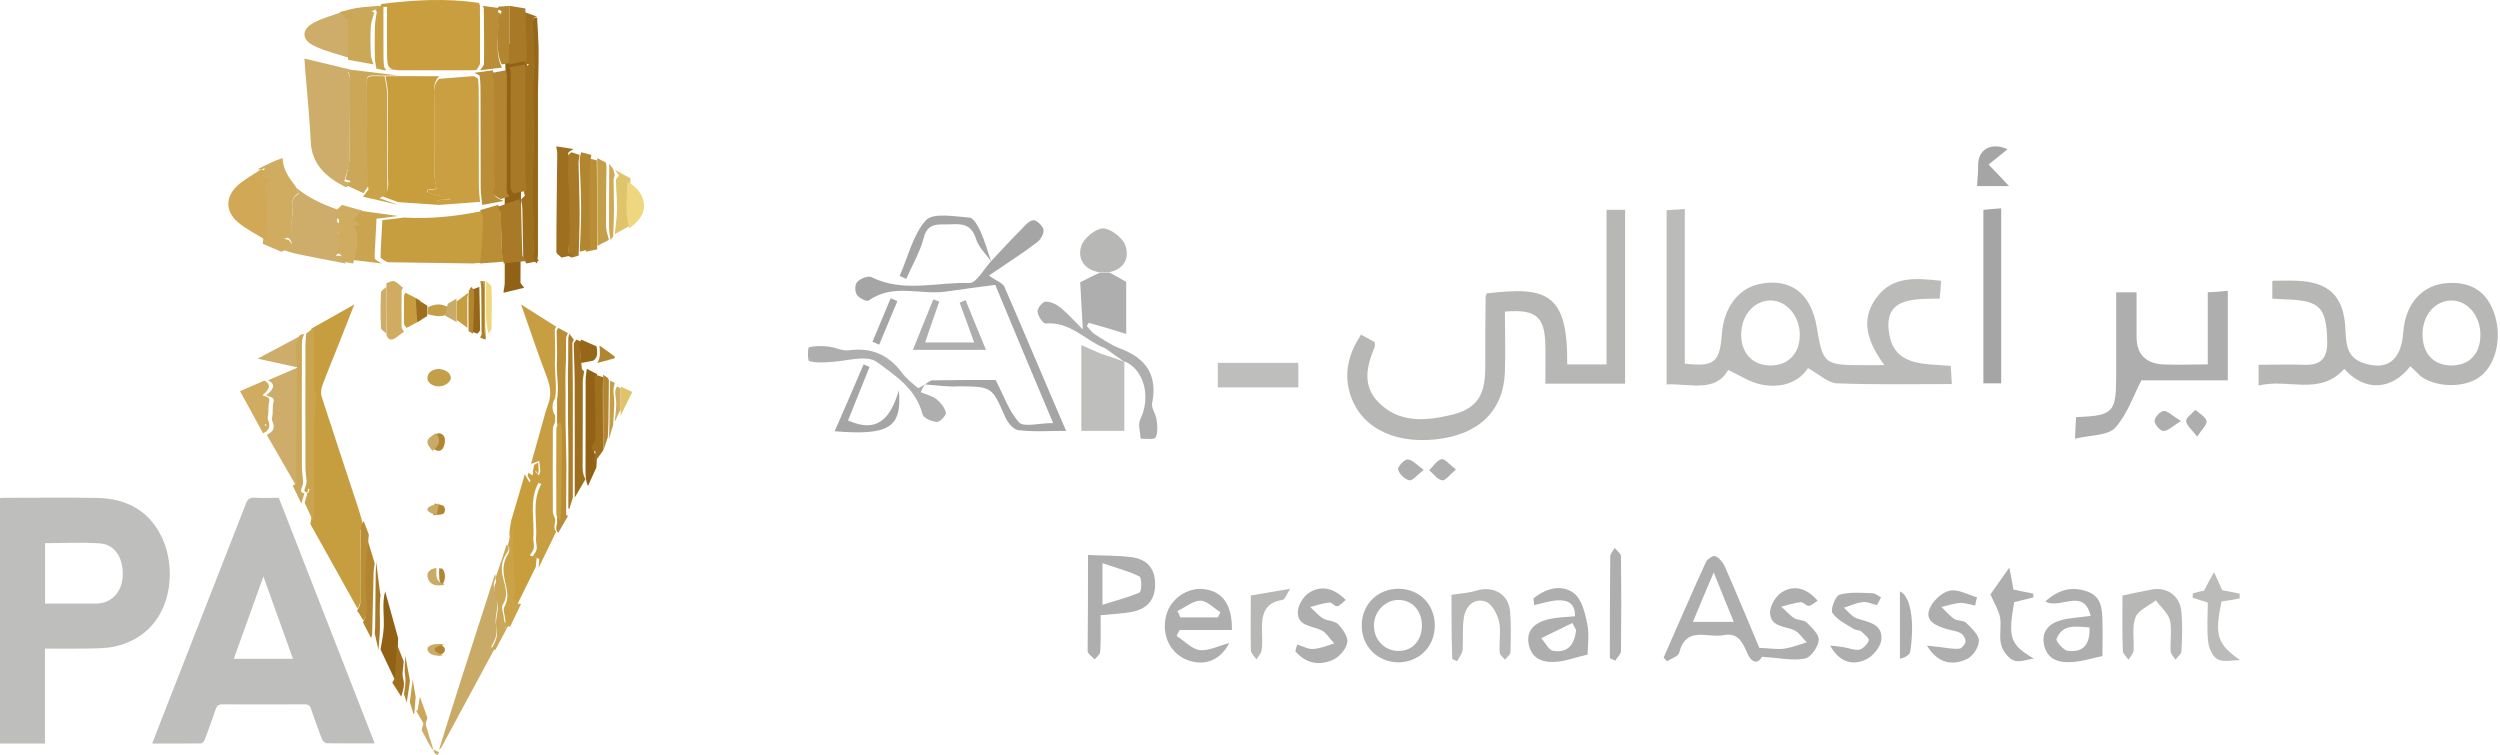 <svg width="427" height="129" viewBox="0 0 427 129" fill="none" xmlns="http://www.w3.org/2000/svg">
<path d="M7.678 110.779C7.678 116.246 7.678 121.578 7.678 127C5.111 127 2.588 127 0 127C0 113.061 0 99.099 0 85.069C0.261 85.047 0.5 85.025 0.761 85.025C6.047 85.025 11.332 84.957 16.618 85.047C21.295 85.137 25.188 86.967 27.472 91.418C30.561 97.382 29.452 108.204 19.62 110.418C17.989 110.779 16.248 110.734 14.552 110.779C12.311 110.824 10.071 110.779 7.678 110.779ZM7.7 103.098C10.658 103.098 13.508 103.098 16.357 103.098C18.924 103.098 20.751 101.268 20.947 98.557C21.164 95.462 19.707 93.022 17.14 92.819C14.008 92.593 10.876 92.773 7.7 92.773C7.7 96.207 7.7 99.574 7.7 103.098Z" fill="#BEBFBC"/>
<path d="M64 126.972C61.162 126.972 58.486 126.994 55.809 126.95C55.532 126.95 55.117 126.566 55.002 126.273C54.333 124.56 53.71 122.825 53.133 121.089C52.925 120.481 52.626 120.278 51.979 120.3C47.319 120.323 42.681 120.323 38.021 120.3C37.305 120.3 37.029 120.571 36.821 121.179C36.244 122.892 35.644 124.583 34.998 126.273C34.883 126.566 34.537 126.972 34.306 126.972C31.584 127.017 28.861 126.994 26 126.994C26.554 125.552 27.038 124.267 27.546 122.983C32.368 110.676 37.19 98.37 41.989 86.063C42.289 85.275 42.635 84.959 43.535 85.004C44.873 85.094 46.211 85.027 47.619 85.027C53.064 98.978 58.509 112.907 64 126.972ZM39.935 112.524C43.373 112.524 46.65 112.524 50.041 112.524C48.357 107.836 46.719 103.261 44.988 98.46C43.258 103.283 41.597 107.859 39.935 112.524Z" fill="#BEBEBC"/>
<path d="M61.098 104C58.391 99.155 55.707 94.332 53 89.487C53.069 89.063 53.208 88.639 53.208 88.192C53.231 86.093 53.208 83.995 53.208 81.896C53.208 79.083 53.162 76.247 53.231 73.434C53.278 71.715 53.509 69.996 53.648 68.276C53.671 67.964 53.555 67.629 53.486 67.316C53.393 66.892 53.231 66.468 53.231 66.021C53.208 63.543 53.231 61.042 53.208 58.564C53.208 57.76 53.185 56.934 53.185 56.13C55.522 54.813 57.859 53.496 60.519 52C59.617 54.3 58.83 56.309 58.043 58.296C57.049 60.819 55.984 63.342 55.036 65.888C54.828 66.468 54.758 67.205 54.943 67.763C57.003 74.126 59.108 80.489 61.213 86.853C61.491 87.724 61.745 88.617 62 89.487C61.861 89.912 61.583 90.313 61.56 90.738C61.537 94.734 61.56 98.753 61.514 102.75C61.537 103.174 61.259 103.598 61.098 104Z" fill="#C79E3F"/>
<path d="M68.097 12C67.495 11.932 66.914 11.864 66.312 11.797C66.484 11.774 66.656 11.774 66.914 11.751C66.097 11.322 66.097 11.322 66.097 6.642C66.097 4.855 66.097 3.069 66.097 1.17C65.946 1.17 65.581 1.17 65.237 1.17C65.15 1.079 65.086 0.989 65 0.898C65.064 0.831 65.129 0.695 65.215 0.672C70.743 -0.029 76.27 -0.323 81.797 0.491C81.862 0.672 81.97 0.853 81.97 1.011C81.991 4.267 82.013 7.501 81.991 10.757C81.991 11.163 81.583 11.548 81.389 11.955C81.152 11.978 80.916 11.978 80.679 12C76.485 12 72.291 12 68.097 12Z" fill="#C89E3F"/>
<path d="M75.048 35C72.7 34.843 70.375 34.686 68.027 34.529C66.952 34.125 65.855 33.744 65 33.408C65.329 33.184 66.009 32.959 66.162 32.511C66.404 31.838 66.272 31.053 66.272 30.313C66.272 25.536 66.294 20.759 66.251 15.983C66.251 14.996 65.987 14.009 65.834 13.023C66.799 13.023 67.786 13 68.751 13C70.858 13 72.942 13.023 75.048 13.023C73.907 14.054 74.17 15.422 74.17 16.723C74.17 21.051 74.148 25.357 74.192 29.685C74.192 30.515 74.455 31.322 74.609 32.219C74.214 32.264 73.622 32.331 73.007 32.421C72.986 32.578 72.986 32.712 72.963 32.869C74.302 33.228 75.64 33.565 77 33.924C77 33.968 77 34.013 77 34.058C76.276 34.081 75.53 34.125 74.719 34.17C74.872 34.529 74.96 34.753 75.048 35Z" fill="#C89E3C"/>
<path d="M74.986 35C74.901 34.78 74.817 34.539 74.69 34.187C75.472 34.143 76.169 34.121 76.887 34.077C76.887 34.033 76.887 33.989 76.887 33.945C75.599 33.593 74.31 33.264 73 32.912C73.021 32.758 73.021 32.627 73.042 32.473C73.613 32.407 74.204 32.341 74.584 32.275C74.436 31.396 74.183 30.605 74.183 29.791C74.141 25.549 74.162 21.329 74.162 17.088C74.162 15.813 73.908 14.472 75.007 13.461C76.972 13.308 78.936 13.154 80.901 13C81.176 13.176 81.641 13.329 81.662 13.549C81.768 14.539 81.768 15.527 81.768 16.538C81.768 21.593 81.768 26.648 81.789 31.703C81.789 32.627 81.916 33.55 82 34.472C79.634 34.648 77.31 34.824 74.986 35Z" fill="#C99F41"/>
<path d="M69.022 37.154C73.587 37.426 78.086 36.944 82.543 36C82.695 36.399 83.021 36.776 82.999 37.175C82.977 38.79 82.869 40.385 82.782 42C82.716 42.944 82.629 43.888 82.543 44.832C81.977 44.895 81.39 44.937 80.825 45C75.956 44.937 71.087 44.853 66.239 44.79C65.978 44.664 65.695 44.538 65.456 44.371C65.283 44.245 65 44.056 65 43.909C65 43.154 65.065 42.419 65.087 41.664C65.152 40.406 65.218 39.147 65.304 37.594C66.391 37.49 67.696 37.322 69.022 37.154Z" fill="#C79E3F"/>
<path d="M89.531 49.147C88.361 49.424 87.191 49.724 86.021 50C86.021 49.931 86 49.885 86 49.816C86.082 49.286 86.205 48.779 86.205 48.249C86.226 44.815 86.205 41.358 86.205 37.925C86.205 31.934 86.205 25.942 86.205 19.974C86.205 19.144 86.267 18.315 86.287 17.462C86.308 15.665 86.39 13.867 86.349 12.07C86.308 10.364 86.123 8.682 86 7C86.801 7.415 87.642 7.76 88.402 8.244C89.592 9.005 90.105 10.088 89.982 11.77C89.531 17.462 89.223 23.154 88.853 28.869C88.791 29.099 88.75 29.33 88.689 29.56C88.75 29.767 88.812 29.998 88.874 30.206C88.915 30.62 88.997 31.035 88.997 31.45C88.956 37.026 88.915 42.603 88.894 48.203C88.915 48.502 89.325 48.825 89.531 49.147Z" fill="#916116"/>
<path d="M90.7 79.233C91.416 76.682 92.133 74.108 92.85 71.558C93.075 70.774 93.259 69.991 93.546 69.253C94.222 67.597 94.037 66.075 93.403 64.397C91.887 60.436 90.536 56.364 89 52C91.171 53.388 93.075 54.596 95 55.804C94.918 56.005 94.754 56.207 94.754 56.386C94.754 58.064 94.877 59.72 94.795 61.398C94.672 63.614 95.164 65.829 94.816 68.044C94.222 68.76 94.222 70.215 94.816 70.954C94.816 71.334 94.816 71.692 94.816 72.072C94.672 72.475 94.427 72.856 94.427 73.258C94.406 77.98 94.406 82.724 94.427 87.445C94.427 87.848 94.672 88.228 94.816 88.631C94.959 89.347 94.345 90.153 95 90.802C93.997 92.86 92.993 94.941 91.99 97C92.031 96.508 92.072 95.993 92.112 95.478C91.785 95.344 91.396 95.21 90.966 95.053C91.764 93.934 91.764 93.934 91.56 92.413C91.56 92.346 91.539 92.256 91.539 92.189C91.826 89.011 90.761 85.677 92.461 82.679C92.051 82.522 91.662 82.388 91.232 82.231C91.171 82.298 91.048 82.478 90.904 82.656C90.618 82.142 90.372 81.694 90.106 81.269C90.167 81.09 90.208 80.911 90.27 80.732C90.474 80.889 90.679 81.045 90.904 81.202C91.068 80.822 91.191 80.576 91.273 80.396C91.56 80.687 91.785 80.933 92.031 81.18C92.112 80.933 92.276 80.687 92.276 80.441C92.256 79.882 92.153 79.322 92.092 78.718C91.683 78.875 91.191 79.054 90.7 79.233Z" fill="#C89E43"/>
<path d="M59.158 32C55.579 30.287 53.237 27.943 53.079 24.201C52.895 20.234 52.474 16.267 52.158 12.299C52.105 11.51 52.053 10.744 52 10C55.026 10.721 58.026 11.443 61 12.164C60.5 12.209 60.026 12.254 59.474 12.299C59.632 12.84 59.816 13.223 59.816 13.607C59.789 18.34 59.711 23.051 59.658 27.785C59.658 27.943 58.921 30.805 58.79 30.963C59.184 31.076 59.579 31.166 59.895 31.234C59.632 31.504 59.395 31.752 59.158 32Z" fill="#CDAD69"/>
<path d="M91.981 44.397C91.981 44.464 91.981 44.508 92 44.575C91.311 44.71 90.603 44.866 89.913 45C89.727 44.665 89.391 44.307 89.373 43.972C89.298 41.225 89.279 38.5 89.224 35.752C89.205 35.194 89.074 34.635 89 34.077C89.186 33.876 89.391 33.675 89.577 33.474H89.559C89.596 33.452 89.633 33.429 89.689 33.407C89.652 33.34 89.615 33.273 89.559 33.228C89.503 32.602 89.391 31.977 89.391 31.352C89.373 24.829 89.373 18.284 89.373 11.762C89.652 11.538 89.932 11.337 90.379 10.98C89.987 10.957 89.782 10.935 89.577 10.935C89.522 7.964 89.447 4.971 89.391 2C90.211 2.29 91.012 2.581 91.832 2.871C91.217 2.76 91.068 3.206 91.087 3.809C91.143 5.395 91.106 7.004 91.273 8.59C91.385 9.617 91.609 10.511 91.273 11.628C90.975 12.588 91.255 13.794 91.236 14.911C91.18 20.898 91.124 26.884 91.068 32.871C91.068 33.764 91.106 34.657 91.106 35.551C91.143 37.807 91.292 40.086 91.161 42.342C91.106 43.325 91.124 43.995 91.981 44.397Z" fill="#9E6F1F"/>
<path d="M45.796 64.935C47.377 64.262 48.958 63.59 50.874 62.76C48.503 62.245 46.419 61.797 44 61.259C46.85 59.757 49.413 58.367 52 57C51.497 58.166 50.922 59.286 51.257 60.609C51.401 61.214 51.473 61.864 51.473 62.492C51.425 66.616 51.329 70.762 51.306 74.886C51.282 77.486 51.306 80.109 51.306 82.664C51.09 82.754 50.85 82.888 50.587 83C48.91 80.086 47.233 77.172 45.557 74.259C46.706 73.788 47.018 73.048 46.515 71.928C46.347 71.591 46.539 71.099 46.563 70.672C46.611 70.023 46.539 69.35 46.706 68.722C46.994 67.692 45.964 67.848 45.461 67.512C46.922 66.369 47.018 65.585 45.796 64.935Z" fill="#CDAD69"/>
<path d="M59 45C56.215 44.459 53.406 43.938 50.621 43.354C49.732 43.158 48.866 42.834 48 42.552C48.398 42.379 48.819 42.205 49.217 42.01C49.451 41.902 49.802 41.707 49.802 41.555C49.802 41.274 49.615 40.97 49.404 40.754C49.241 40.602 48.913 40.58 48.491 40.45C49.849 40.017 49.849 40.017 49.872 38.869C49.872 38.262 49.779 37.634 49.896 37.048C50.177 35.683 49.264 33.994 51.043 33.105C50.832 32.672 50.668 32.347 50.504 32C52.891 34.015 55.77 35.185 58.742 36.182C58.392 36.507 57.97 36.81 57.689 37.178C57.549 37.373 57.526 37.893 57.619 37.958C58.672 38.5 58.228 39.085 57.689 39.648C58.555 41.014 58.555 42.314 57.362 43.722C58.789 43.462 58.813 44.307 59 45Z" fill="#CDAD69"/>
<path d="M89.636 81C89.883 81.45 90.129 81.877 90.438 82.394C90.581 82.214 90.725 82.034 90.766 81.967C91.198 82.124 91.589 82.259 92 82.416C90.294 85.429 91.363 88.779 91.075 91.971C91.075 92.038 91.075 92.128 91.095 92.195C91.28 93.724 91.28 93.724 90.499 94.848C90.931 95.006 91.321 95.163 91.65 95.275C91.609 95.793 91.568 96.309 91.527 96.804C90.52 98.85 89.512 100.918 88.485 102.964C87.621 103.211 87.621 102.11 87.025 101.952C87.21 101.503 87.498 101.12 87.477 100.783C87.354 98.535 87.169 96.287 87.004 94.039C86.984 93.814 87.045 93.612 87.045 93.387C87.066 92.87 87.066 92.353 87.066 91.814C87.066 91.499 86.984 91.161 87.025 90.847C87.087 90.195 87.21 89.565 87.313 88.913C88.114 86.283 88.875 83.63 89.636 81Z" fill="#C89E3C"/>
<path d="M59.262 31.68C59.444 31.434 59.626 31.211 59.848 30.92C59.605 30.853 59.323 30.741 59 30.652C59.101 30.517 59.666 27.655 59.666 27.498C59.706 22.802 59.747 18.128 59.787 13.431C59.787 13.051 59.646 12.671 59.525 12.134C59.928 12.089 60.312 12.044 60.695 12C63.137 12.29 65.578 12.581 68 12.895C67.112 12.895 66.204 12.917 65.316 12.917C64.973 12.917 64.65 12.895 64.307 12.895C62.592 12.895 62.592 12.895 62.673 14.773C62.693 15.064 62.673 15.377 62.673 15.668C62.673 20.476 62.673 25.284 62.693 30.07C62.693 30.719 62.854 31.367 62.915 31.77C62.592 32.239 62.35 32.62 62.087 33C61.159 32.575 60.211 32.128 59.262 31.68Z" fill="#CBA758"/>
<path d="M62 33.602C62.3 33.212 62.577 32.823 62.946 32.342C62.877 31.929 62.692 31.265 62.692 30.6C62.669 25.673 62.669 20.746 62.669 15.842C62.669 15.544 62.669 15.223 62.669 14.925C62.577 13 62.577 13 64.538 13C64.931 13 65.3 13 65.692 13.023C65.854 14.031 66.108 15.039 66.131 16.048C66.177 20.929 66.154 25.81 66.154 30.692C66.154 31.448 66.269 32.273 66.038 32.937C65.877 33.373 65.162 33.602 64.816 33.854C65.739 34.175 66.869 34.587 68 35C65.992 34.496 64.007 34.06 62 33.602Z" fill="#CAA349"/>
<path d="M50.481 31.821C50.639 32.165 50.797 32.532 51 32.991C49.284 33.932 50.164 35.723 49.893 37.169C49.781 37.789 49.871 38.455 49.871 39.097C49.871 40.314 49.848 40.314 48.538 40.773C48.945 40.911 49.261 40.934 49.419 41.095C49.622 41.301 49.803 41.646 49.803 41.944C49.803 42.105 49.465 42.311 49.239 42.426C48.855 42.633 48.448 42.816 48.064 43C47.003 42.541 45.942 42.105 44.88 41.646C44.971 40.773 45.084 39.901 45.106 39.029C45.129 37.169 45.287 35.264 45.039 33.45C44.903 32.44 44.496 31.591 45.49 30.857C45.513 30.833 45.468 30.719 45.445 30.627C45.061 30.466 44.677 30.306 44.248 30.099C44.519 29.663 44.722 29.364 44.836 28.974C44.858 28.997 44.948 29.089 45.039 29.181C45.084 29.066 45.152 28.928 45.197 28.813C45.197 28.79 45.152 28.744 45.129 28.744C45.016 28.79 44.88 28.836 44.836 28.974C44.609 28.997 44.293 28.928 44 28.882C44.948 28.423 45.874 27.964 46.845 27.528C47.274 27.321 47.748 27.207 48.268 27C48.335 28.997 49.397 30.42 50.481 31.821Z" fill="#D0AC61"/>
<path d="M84.54 110.694C81.467 116.379 78.417 122.064 75.344 127.726C75.275 127.84 75.138 127.909 75.023 128H75C76.307 123.845 77.591 119.69 78.922 115.557C80.687 110.055 82.476 104.53 84.242 99.028C84.264 98.959 84.287 98.891 84.287 98.822C84.379 98.548 84.494 98.274 84.585 98C84.609 98.297 84.723 98.662 84.609 98.891C84.15 99.781 84.356 100.603 84.631 101.47C84.792 101.995 85.021 102.543 84.998 103.091C84.953 104.324 84.471 105.603 84.723 106.744C85.044 108.183 84.609 109.256 83.921 110.397C83.898 110.443 83.944 110.534 83.989 110.648C84.173 110.648 84.356 110.671 84.54 110.694Z" fill="#CAAA67"/>
<path d="M53.625 56C53.625 56.795 53.644 57.612 53.644 58.408C53.644 60.859 53.625 63.333 53.662 65.785C53.662 66.205 53.793 66.624 53.867 67.066C53.923 67.376 54.016 67.707 53.998 68.016C53.904 69.717 53.699 71.418 53.662 73.118C53.606 75.902 53.644 78.707 53.644 81.49C53.644 83.567 53.662 85.643 53.644 87.719C53.644 88.138 53.532 88.581 53.476 89C52.991 87.962 52.525 86.924 52.04 85.886C52.208 85.311 52.376 84.715 52.525 84.141C52.562 84.163 52.618 84.185 52.655 84.207C52.73 83.986 52.786 83.765 52.86 83.544C52.786 83.522 52.711 83.5 52.637 83.456C52.599 83.677 52.544 83.92 52.506 84.141C51.91 84.074 51.91 83.721 52.152 83.169C52.282 82.882 52.376 82.506 52.357 82.175C52.32 81.379 52.171 80.585 52.171 79.789C52.152 72.876 52.152 65.94 52.171 59.026C52.171 58.341 52.245 57.635 52.301 56.95C52.73 56.618 53.177 56.309 53.625 56Z" fill="#CAA44E"/>
<path d="M45.393 29.151C45.185 29.432 45 29.734 44.723 30.144C45.185 30.317 45.578 30.489 45.947 30.64C45.97 30.727 46.017 30.834 45.994 30.856C44.977 31.547 45.393 32.324 45.532 33.295C45.786 35.022 45.647 36.791 45.601 38.54C45.578 39.36 45.439 40.18 45.37 41C43.775 39.986 41.996 39.122 40.586 37.914C38.507 36.123 38.483 33.705 40.448 31.806C41.603 30.705 43.105 29.928 44.469 29C44.769 29.043 45.093 29.108 45.393 29.151Z" fill="#D1A956"/>
<path d="M82.362 35C82.283 34.03 82.1 33.06 82.1 32.09C82.073 26.779 82.1 21.468 82.073 16.157C82.073 15.117 82.073 14.055 81.942 13.016C81.916 12.808 81.341 12.623 81 12.438C82.047 12.3 83.121 12.162 84.168 12C84.351 12.646 84.665 13.316 84.665 13.963C84.717 19.343 84.717 24.701 84.665 30.081C84.638 31.051 85.241 32.114 84.35 33.037C84.272 33.106 84.56 33.522 84.769 33.684C85.136 33.938 85.581 34.123 86 34.33C84.796 34.561 83.591 34.769 82.362 35Z" fill="#BA8E37"/>
<path d="M85.511 34C85.165 33.799 84.799 33.621 84.496 33.377C84.324 33.243 84.108 32.82 84.151 32.753C84.885 31.862 84.388 30.838 84.41 29.903C84.475 24.714 84.453 19.548 84.41 14.36C84.41 13.737 84.151 13.091 84 12.467C84.799 12.312 85.576 12.156 86.374 12C86.439 12.29 86.568 12.556 86.568 12.846C86.568 19.482 86.547 26.095 86.547 32.73C86.547 33.02 86.849 33.287 87 33.577C86.525 33.688 86.029 33.844 85.511 34Z" fill="#B28631"/>
<path d="M87.725 33C87.55 32.711 87.2 32.445 87.2 32.157C87.2 25.541 87.225 18.948 87.225 12.332C87.225 12.044 87.075 11.777 87 11.488C87.9 11.333 88.825 11.155 89.725 11C89.725 17.482 89.725 23.987 89.75 30.469C89.75 31.091 89.9 31.713 89.975 32.334C89.975 32.423 89.975 32.512 89.975 32.6H90C89.25 32.734 88.5 32.867 87.725 33Z" fill="#A87927"/>
<path d="M91.725 45C91.048 44.616 91.033 43.917 91.078 42.879C91.181 40.6 91.063 38.299 91.033 36.02C91.019 35.118 90.989 34.215 91.004 33.313C91.048 27.266 91.092 21.22 91.136 15.173C91.151 14.067 90.93 12.826 91.166 11.856C91.431 10.728 91.254 9.826 91.166 8.788C91.033 7.186 91.048 5.584 91.019 3.96C91.004 3.35 91.122 2.922 91.608 3.012C91.652 2.989 91.696 3.012 91.74 3.057C91.828 4.704 91.946 6.374 91.99 8.021C92.02 9.78 91.976 11.54 91.946 13.3C91.931 14.112 91.887 14.925 91.887 15.76C91.887 21.626 91.887 27.492 91.887 33.335C91.887 36.697 91.887 40.081 91.887 43.443C91.872 43.962 91.784 44.481 91.725 45Z" fill="#976719"/>
<path d="M95.354 91C94.602 90.329 95.308 89.546 95.143 88.829C95.19 88.136 95.237 87.464 95.26 86.771C95.308 82.407 95.354 78.021 95.378 73.657C95.378 73.187 95.237 72.717 95.143 72.269C95.143 71.889 95.143 71.531 95.143 71.15C95.143 70.188 95.143 69.203 95.143 68.241C95.542 66.025 94.978 63.81 95.119 61.594C95.213 59.938 95.072 58.26 95.072 56.582C95.072 56.38 95.26 56.179 95.354 56C95.895 56.291 96.436 56.604 97 56.895C96.882 57.186 96.694 57.477 96.694 57.768C96.647 58.932 96.694 60.073 96.671 61.236C96.647 62.221 96.577 63.184 96.577 64.168C96.553 65.242 96.6 66.317 96.6 67.391C96.6 69.024 96.577 70.635 96.6 72.269C96.624 74.529 96.718 76.812 96.741 79.072C96.741 82.004 96.694 84.935 96.694 87.845C96.694 87.957 96.906 88.046 97 88.158C96.459 89.098 95.895 90.06 95.354 91Z" fill="#BA8E37"/>
<path d="M60 10C57.871 9.29 55.621 8.789 53.639 7.828C51.462 6.783 51.462 5.029 53.59 3.88C55.107 3.065 56.869 2.626 58.532 2C58.826 2.272 59.119 2.543 59.388 2.835C59.608 3.044 59.951 3.295 59.975 3.525C60 5.676 60 7.849 60 10Z" fill="#CDAD69"/>
<path d="M97.225 87C97.163 86.893 97.065 86.807 97.065 86.7C97.065 83.886 97.09 81.073 97.09 78.281C97.09 76.112 97.04 73.922 97.016 71.753C97.003 70.186 97.016 68.639 97.016 67.072C97.016 66.041 96.991 65.01 97.003 63.979C97.003 63.034 97.04 62.111 97.053 61.166C97.065 60.049 97.04 58.954 97.065 57.837C97.065 57.558 97.176 57.279 97.225 57C97.483 57.322 97.742 57.666 98 57.988C97.914 58.246 97.754 58.482 97.754 58.739C97.766 61.08 97.84 63.4 97.84 65.74C97.852 72.161 97.84 78.582 97.84 85.003C97.643 85.647 97.434 86.334 97.225 87Z" fill="#AC7E2A"/>
<path d="M59.448 10.213C59.448 8.021 59.472 5.809 59.424 3.617C59.424 3.383 59.062 3.149 58.845 2.915C58.579 2.617 58.29 2.362 58 2.064C58.989 1.83 59.955 1.511 60.969 1.362C62.2 1.17 63.479 1.107 64.734 1C64.831 1.085 64.903 1.17 65 1.255C64.517 1.468 64.034 1.681 63.503 1.915C63.697 2.043 63.889 2.149 63.914 2.17C63.697 3 63.383 3.745 63.334 4.511C63.238 6.106 63.262 7.702 63.334 9.298C63.359 9.872 63.624 10.425 63.793 11C62.345 10.745 60.897 10.468 59.448 10.213Z" fill="#CBA758"/>
<path d="M100.226 63C100.811 63.303 101.416 63.606 102 63.909C101.96 64.026 101.879 64.119 101.879 64.236C101.92 67.755 101.98 71.299 102 74.818C102 75.354 101.96 75.96 101.738 76.403C101.335 77.149 101.476 77.592 101.98 77.802C101.94 78.571 101.899 79.224 101.859 79.853C101.375 80.902 100.892 81.951 100.428 83C99.924 81.904 100.005 80.739 100.005 79.55C100.045 74.632 100.004 69.737 100.025 64.818C100.045 64.236 100.166 63.63 100.226 63Z" fill="#916116"/>
<path d="M99.77 63.43C99.701 63.988 99.563 64.546 99.54 65.104C99.517 69.633 99.563 74.14 99.517 78.668C99.517 79.763 99.402 80.836 100 81.845C99.379 82.897 98.782 83.948 98.161 85C98.161 78.583 98.184 72.165 98.161 65.748C98.161 63.408 98.023 61.091 98 58.751C98 58.515 98.299 58.257 98.46 58C98.759 58.129 99.057 58.279 99.356 58.407C99.264 58.794 99.081 59.18 99.103 59.545C99.15 60.704 99.287 61.863 99.379 63.001C99.471 63.172 99.632 63.301 99.77 63.43Z" fill="#9E6F1F"/>
<path d="M97.587 26C98.051 26.161 98.516 26.299 99 26.46C98.939 26.898 98.798 27.358 98.818 27.796C98.859 30.627 98.98 33.458 99 36.289C99 38.752 98.899 41.192 98.838 43.655C98.434 43.77 98.051 43.885 97.647 44C97.405 43.885 97.162 43.77 97.001 43.701C97.061 42.274 97.203 40.939 97.183 39.627C97.142 35.322 97.041 31.018 97.001 26.691C96.981 26.46 97.385 26.23 97.587 26Z" fill="#A87927"/>
<path d="M68 36.891C66.696 37.069 65.37 37.225 64.304 37.359C64.217 39.007 64.152 40.344 64.087 41.681C64.043 42.483 63.978 43.285 64 44.064C64 44.242 64.261 44.421 64.457 44.554C64.696 44.733 64.978 44.844 65.239 45C63.5 44.799 61.739 44.577 60 44.376C60.522 42.438 61.13 40.5 60.196 38.517C60.544 38.384 60.826 38.272 61.152 38.161C60.717 37.916 60.413 37.715 60.087 37.537C60.326 37.203 60.544 36.824 60.826 36.513C61.022 36.29 61.283 36.156 61.522 36C63.674 36.29 65.826 36.602 68 36.891Z" fill="#CAA44E"/>
<path d="M52 84.252C51.822 84.827 51.643 85.425 51.465 86C50.97 84.983 50.495 83.965 50 82.947C50.218 82.837 50.416 82.726 50.594 82.616C50.594 80.094 50.574 77.528 50.594 74.94C50.633 70.869 50.713 66.777 50.733 62.707C50.733 62.088 50.673 61.446 50.554 60.849C50.277 59.544 50.753 58.438 51.168 57.288C51.346 57.199 51.525 57.111 51.703 57C51.663 57.686 51.564 58.394 51.564 59.079C51.545 66.003 51.545 72.949 51.564 79.873C51.564 80.669 51.742 81.465 51.762 82.261C51.782 82.593 51.683 82.947 51.545 83.257C51.346 83.832 51.346 84.186 52 84.252Z" fill="#CBA758"/>
<path d="M97.941 25.462C97.647 25.694 97.059 25.924 97.059 26.156C97.118 30.478 97.265 34.8 97.324 39.146C97.353 40.464 97.147 41.804 97.059 43.237C97.294 43.307 97.647 43.422 98 43.538C97.294 43.7 96.588 43.838 95.912 44C95.618 43.676 95.029 43.376 95.029 43.053C95.029 37.459 95.118 31.865 95.176 26.248C95.176 25.832 95.059 25.416 95 25C96 25.139 96.971 25.3 97.941 25.462Z" fill="#9E6F1F"/>
<path d="M82 45C82.094 44.026 82.189 43.052 82.26 42.078C82.355 40.411 82.473 38.766 82.497 37.1C82.497 36.71 82.165 36.299 82 35.888C83.018 35.585 84.059 35.303 85.077 35C85.219 35.368 85.503 35.714 85.527 36.082C85.621 38.377 85.645 40.693 85.74 42.987C85.763 43.55 85.906 44.112 86 44.697C84.651 44.783 83.325 44.892 82 45Z" fill="#BA8E37"/>
<path d="M86.037 45C85.931 44.439 85.772 43.878 85.745 43.296C85.638 41.01 85.612 38.702 85.505 36.416C85.479 36.049 85.186 35.704 85 35.337C86.224 34.884 87.474 34.453 88.697 34C88.803 34.539 89.016 35.078 89.016 35.618C89.096 38.271 89.096 40.902 89.229 43.555C89.256 43.9 89.734 44.223 90 44.547C88.67 44.72 87.367 44.849 86.037 45Z" fill="#A87927"/>
<path d="M87.867 89C87.767 89.656 87.648 90.289 87.588 90.944C87.549 91.261 87.628 91.6 87.628 91.916C87.628 92.436 87.608 92.956 87.608 93.499C87.608 93.725 87.549 93.928 87.568 94.155C87.728 96.415 87.906 98.676 88.026 100.937C88.046 101.298 87.767 101.66 87.588 102.112C88.145 102.27 88.165 103.356 89 103.13C88.383 104.418 87.767 105.707 87.151 106.995C86.574 107.041 86.335 106.747 86.316 106.069C86.296 105.232 85.838 104.17 86.156 103.627C87.171 101.818 86.355 100.123 86.097 98.472C85.858 97.003 86.057 95.805 86.733 94.697C87.111 94.064 87.19 93.68 86.733 93.16C87.071 91.781 87.469 90.379 87.867 89Z" fill="#CAA349"/>
<path d="M45.167 65C46.262 65.628 46.197 66.385 44.844 67.488C45.295 67.813 46.197 67.639 45.961 68.656C45.811 69.262 45.875 69.911 45.832 70.539C45.811 70.949 45.639 71.404 45.789 71.75C46.24 72.832 45.961 73.546 44.93 74C43.642 71.642 42.353 69.305 41 66.817C42.439 66.19 43.792 65.584 45.167 65ZM45.446 72.745C45.467 72.659 45.489 72.55 45.467 72.486C45.467 72.464 45.36 72.442 45.295 72.421C45.274 72.507 45.231 72.594 45.231 72.68C45.252 72.68 45.36 72.724 45.446 72.745Z" fill="#D0AC61"/>
<path d="M82 12C82.237 11.61 82.664 11.241 82.664 10.85C82.711 7.726 82.664 4.623 82.64 1.499C82.64 1.325 82.521 1.152 82.45 1C83.967 1.195 85.484 1.412 87 1.608C86.384 1.651 85.744 1.694 85.128 1.716C85.104 1.824 85.081 1.955 85.057 2.063C85.365 2.28 85.673 2.475 85.744 2.519C85.484 3.235 85.057 3.864 85.081 4.471C85.152 6.836 84.559 9.267 85.744 11.545C84.536 11.696 83.256 11.848 82 12Z" fill="#BA8E37"/>
<path d="M65.785 101C66.53 103.654 67.255 106.331 68 108.985C67.919 110.992 67.879 112.977 67.758 114.985C67.738 115.331 67.517 115.654 67.396 116C66.591 114.316 65.785 112.631 65 110.946C65.181 109.677 65.483 108.431 65.544 107.162C65.644 105.108 65.222 103.031 65.785 101Z" fill="#916116"/>
<path d="M62 36.005C61.736 36.196 61.423 36.34 61.231 36.555C60.918 36.89 60.678 37.297 60.413 37.655C60.774 37.847 61.135 38.062 61.591 38.325C61.231 38.445 60.918 38.565 60.534 38.708C61.543 40.837 60.894 42.919 60.317 45C59.764 44.904 59.211 44.833 58.659 44.737C58.466 43.971 58.442 43.038 57 43.325C58.202 41.77 58.226 40.335 57.337 38.828C57.889 38.206 58.346 37.584 57.264 36.962C57.144 36.89 57.168 36.316 57.337 36.1C57.625 35.694 58.057 35.358 58.418 35C59.596 35.358 60.798 35.67 62 36.005Z" fill="#D0AC61"/>
<path d="M104 40.97C103.346 41.306 102.691 41.664 102.036 42C102.036 41.149 102.018 40.276 102.018 39.425C102.018 36.717 102.018 33.985 102.018 31.276C102.018 29.843 102 28.433 102 27C102.491 27.246 102.982 27.515 103.473 27.761C103.509 27.985 103.582 28.209 103.582 28.41C103.546 31.836 103.491 35.239 103.509 38.664C103.527 39.447 103.836 40.209 104 40.97Z" fill="#C49F4A"/>
<path d="M104.266 41C104.183 40.25 104.018 39.499 104.018 38.749C104.009 35.372 104.046 32.017 104.055 28.64C104.055 28.419 104.018 28.199 104 28C104.028 28.022 104.064 28.044 104.092 28.066C104.128 28.111 104.156 28.154 104.193 28.199C104.376 28.419 104.55 28.64 104.734 28.861C104.826 29.214 104.927 29.589 105 29.876C104.927 30.185 104.798 30.472 104.798 30.737C104.807 32.459 104.881 34.18 104.872 35.901C104.862 37.402 104.78 38.881 104.725 40.382C104.587 40.603 104.431 40.801 104.266 41Z" fill="#D1A956"/>
<path d="M64.285 11.719C64.191 11.087 64.043 10.479 64.03 9.847C63.99 8.092 63.99 6.336 64.03 4.581C64.057 3.738 64.231 2.919 64.352 2.006C64.338 1.983 64.231 1.842 64.124 1.725C64.405 1.468 64.687 1.234 64.955 1C65.169 1 65.397 1 65.491 1C65.491 2.966 65.491 4.815 65.491 6.664C65.491 11.509 65.491 11.509 66 11.953C65.839 11.977 65.732 12 65.625 12C65.183 11.906 64.727 11.813 64.285 11.719Z" fill="#CAA349"/>
<path d="M89.728 1.447C89.809 4.423 89.918 7.42 90 10.396C88.991 10.597 88.009 10.799 87 11C87 7.666 87 4.333 87 1C87.927 1.157 88.827 1.291 89.728 1.447Z" fill="#A87927"/>
<path d="M65 101.611C64.75 103.533 64.935 105.476 64.889 107.419C64.861 108.62 64.722 109.821 64.639 111C64.426 110.061 64.213 109.1 64 108.161C64.028 107.878 64.065 107.616 64.074 107.332C64.111 104.122 64.139 100.913 64.176 97.703C64.185 97.135 64.231 96.568 64.259 96C64.472 97.725 64.685 99.428 64.898 101.153C64.907 101.328 64.963 101.459 65 101.611Z" fill="#A87927"/>
<path d="M66 48.368C66.447 48.238 66.936 47.899 67.319 48.029C67.872 48.212 68.319 48.76 68.83 49.151C68.745 49.334 68.596 49.516 68.596 49.725C68.575 51.76 68.553 53.769 68.596 55.804C68.596 56.091 68.851 56.352 69 56.639C68.489 57.005 68 57.422 67.489 57.761C66.894 58.127 66.362 58.153 66.022 57.265C66 54.291 66 51.343 66 48.368Z" fill="#D0AC61"/>
<path d="M105 40C105.147 38.567 105.369 37.155 105.393 35.722C105.418 34.079 105.221 32.435 105.197 30.791C105.197 30.538 105.516 30.265 105.737 29.969C105.516 29.695 105.271 29.337 105.024 29C105.91 29.485 106.82 29.991 107.705 30.475C107.631 31.739 107.533 33.025 107.533 34.289C107.508 35.153 107.582 35.996 107.68 36.86C107.729 37.345 107.901 37.829 108 38.314C106.967 38.883 105.984 39.431 105 40Z" fill="#E0C46C"/>
<path d="M64 96.222C63.935 96.818 63.804 97.414 63.804 98.011C63.718 101.383 63.652 104.756 63.565 108.128C63.565 108.426 63.456 108.725 63.391 109C62.935 108.105 62.456 107.21 62 106.293C62.152 105.903 62.456 105.536 62.456 105.146C62.435 103.081 62.239 100.993 62.282 98.929C62.326 96.611 62.565 94.317 62.718 92C63.13 93.4 63.565 94.822 64 96.222Z" fill="#B28631"/>
<path d="M101.935 27.386C101.935 28.838 101.968 30.268 101.968 31.721C101.968 34.467 101.968 37.236 101.968 39.981C101.968 40.844 101.968 41.729 102 42.592C101.349 42.728 100.698 42.864 100.047 43C100.047 42.138 100.014 41.253 100.014 40.39C100.014 36.668 99.982 32.946 100.014 29.202C100.014 28.475 100.242 27.726 100.34 27C100.893 27.136 101.414 27.25 101.935 27.386Z" fill="#BA8E37"/>
<path d="M86.53 93C87.044 93.509 86.955 93.885 86.53 94.505C85.793 95.591 85.547 96.764 85.815 98.203C86.106 99.819 87.022 101.48 85.882 103.251C85.525 103.782 86.038 104.823 86.061 105.642C86.083 106.306 86.352 106.594 87 106.55C86.843 106.838 86.687 107.125 86.508 107.435C86.441 107.347 86.352 107.236 86.284 107.148C86.262 107.17 86.24 107.192 86.217 107.214C86.307 107.28 86.418 107.369 86.508 107.435C85.882 108.609 85.234 109.804 84.608 111C84.429 110.978 84.25 110.956 84.072 110.933C84.049 110.823 83.982 110.734 84.004 110.69C84.675 109.605 85.1 108.564 84.787 107.148C84.541 106.041 85.01 104.801 85.055 103.605C85.077 103.096 84.876 102.543 84.697 102.033C84.429 101.192 84.228 100.395 84.675 99.531C84.787 99.31 84.675 98.956 84.653 98.668C85.323 96.786 85.927 94.882 86.53 93Z" fill="#CBA758"/>
<path d="M87 1.046C87 4.291 87 7.537 87 10.782C86.564 10.848 86.127 10.935 85.69 11C84.599 8.713 85.145 6.273 85.08 3.899C85.058 3.289 85.451 2.658 85.69 1.939C85.625 1.895 85.341 1.677 85.058 1.481C85.08 1.372 85.101 1.242 85.123 1.133C85.69 1.089 86.28 1.046 86.847 1.024C86.891 0.98 86.957 1.002 87 1.046Z" fill="#B28631"/>
<path d="M101 26.455C100.886 27.183 100.714 27.934 100.714 28.663C100.686 32.395 100.686 36.127 100.714 39.883C100.714 40.747 100.743 41.635 100.743 42.499C100.171 42.659 99.6 42.841 99.028 43C99.114 40.565 99.257 38.153 99.257 35.718C99.257 32.918 99.086 30.119 99 27.32C99 26.888 99.171 26.455 99.257 26C99.829 26.159 100.429 26.319 101 26.455Z" fill="#B28631"/>
<path d="M103.011 64C103.293 64.204 103.576 64.385 103.859 64.59C103.901 64.703 103.958 64.817 104 64.93V64.885C103.972 67.335 103.958 69.763 103.915 72.213C103.901 73.03 103.844 73.846 103.816 74.686C103.548 75.457 103.279 76.229 103.025 77C103.025 73.415 103.011 69.853 103.011 66.269C102.996 65.497 102.996 64.749 103.011 64Z" fill="#B28631"/>
<path d="M107.472 39C107.373 38.505 107.199 38.011 107.149 37.516C107.05 36.656 107 35.774 107 34.892C107.025 33.602 107.124 32.291 107.174 31C108.615 31.903 109.733 33.021 109.957 34.613C110.205 36.247 109.361 37.494 108.019 38.57C107.87 38.72 107.671 38.849 107.472 39Z" fill="#EFD780"/>
<path d="M69.453 56C69.293 55.77 69.017 55.561 69.017 55.331C68.994 53.7 68.994 52.091 69.017 50.46C69.017 50.314 69.178 50.167 69.27 50C70.096 50.418 70.922 50.857 71.748 51.275C71.84 52.383 71.908 53.512 72 54.62C71.151 55.101 70.302 55.561 69.453 56Z" fill="#C79E3F"/>
<path d="M103 64.417C103 65.14 102.971 65.864 102.971 66.588C102.971 70.052 103 73.496 103 76.961V76.939C102.971 77.005 102.912 77.07 102.883 77.136C102.417 77.75 101.98 78.386 101.514 79C101.572 78.408 101.63 77.794 101.688 77.07C100.96 76.851 100.755 76.456 101.339 75.754C101.659 75.36 101.746 74.768 101.717 74.263C101.688 70.952 101.601 67.618 101.543 64.307C101.543 64.197 101.659 64.109 101.717 64C102.184 64.153 102.592 64.285 103 64.417Z" fill="#9E6F1F"/>
<path d="M63 91.311C62.803 93.692 62.493 96.05 62.437 98.431C62.38 100.553 62.634 102.699 62.662 104.821C62.662 105.222 62.267 105.599 62.07 106C61.817 105.576 61.535 105.128 61.282 104.703H61.253C61.169 104.585 61.084 104.444 61 104.326C61.197 103.878 61.535 103.454 61.535 103.006C61.563 98.785 61.535 94.541 61.591 90.32C61.591 89.872 61.929 89.448 62.127 89C62.408 89.778 62.69 90.533 63 91.311Z" fill="#BA8E37"/>
<path d="M78 51.479C78.661 50.993 79.339 50.486 80 50C79.934 50.338 79.818 50.676 79.818 50.993C79.802 52.662 79.818 54.331 79.835 56C79.24 55.556 78.628 55.113 78.033 54.669C78.017 53.613 78 52.535 78 51.479Z" fill="#C79E3F"/>
<path d="M99.27 62C99.18 60.991 99.047 59.981 99.002 58.991C98.98 58.654 99.158 58.336 99.247 58C100.139 58.393 101.009 58.766 101.902 59.159C101.969 60 102.259 60.897 101.366 61.589C100.675 61.72 99.984 61.869 99.27 62Z" fill="#976719"/>
<path d="M67 116.593C67.155 116.267 67.438 115.964 67.464 115.639C67.593 113.773 67.67 111.887 67.774 110C68.16 110.998 68.572 111.974 68.959 112.971C68.908 113.99 68.598 115.075 68.882 116.029C69.217 117.113 68.753 118.024 68.547 119C68.031 118.198 67.516 117.395 67 116.593Z" fill="#9E6F1F"/>
<path d="M104 75C104.027 74.166 104.082 73.333 104.096 72.477C104.137 69.977 104.151 67.5 104.178 65C104.452 65.139 104.726 65.278 105 65.394C104.918 65.81 104.781 66.227 104.781 66.62C104.795 67.43 104.932 68.264 104.918 69.074C104.891 70.278 104.781 71.481 104.712 72.662C104.479 73.449 104.233 74.236 104 75Z" fill="#C49F4A"/>
<path d="M80 49.685C80.623 49.464 81.246 49.221 81.869 49C81.934 51.453 81.967 53.884 82 56.337C82 56.558 81.705 56.779 81.541 57C81.115 56.845 80.721 56.691 80.296 56.558C80.394 54.569 80.525 52.58 80.557 50.569C80.557 50.282 80.197 49.972 80 49.685Z" fill="#976719"/>
<path d="M74.985 63C75.989 63.168 76.869 63.504 76.994 64.464C77.088 65.208 76.021 65.976 74.985 65.999C73.886 66.024 72.912 65.328 73.006 64.488C73.1 63.648 73.697 63.096 74.985 63Z" fill="#C49F4A"/>
<path d="M73.086 52.496C74.057 52.008 75.057 51.763 76.229 52.317C76.4 52.399 76.743 52.35 77 52.366C76.829 52.79 76.629 53.197 76.457 53.621C75.315 54.273 74.171 53.947 73 53.654C73.028 53.263 73.057 52.871 73.086 52.496Z" fill="#C49F4A"/>
<path d="M69 118.56C69.129 117.498 69.371 116.531 69.186 115.327C69.028 114.289 69.2 113.109 69.228 112C69.486 113.392 69.743 114.785 70 116.153C69.986 116.413 69.971 116.696 69.928 116.956C69.786 117.971 69.629 118.985 69.471 120C69.314 119.504 69.157 119.032 69 118.56Z" fill="#B28631"/>
<path d="M105 72C105.083 71.006 105.233 70.032 105.25 69.038C105.267 68.37 105.083 67.681 105.083 67.013C105.083 66.669 105.25 66.325 105.35 66C105.567 66.115 105.783 66.21 106 66.325C106 67.51 106 68.713 106 69.898C105.983 69.974 105.95 70.032 105.933 70.108C105.85 70.242 105.783 70.395 105.7 70.529L105.717 70.51C105.583 70.777 105.45 71.026 105.333 71.293C105.366 71.35 105.367 71.388 105.316 71.427C105.283 71.503 105.233 71.58 105.2 71.656C105.117 71.771 105.067 71.885 105 72Z" fill="#D0AC61"/>
<path d="M102 62C102.646 61.123 102.431 60.038 102.398 59C103.26 59.623 104.138 60.269 105 60.892C105 60.985 105 61.1 104.984 61.192C103.989 61.469 102.994 61.723 102 62Z" fill="#B28631"/>
<path d="M71.717 119C72.152 120.201 72.565 121.402 73 122.602C72.87 123.075 72.717 123.528 72.587 124C72.065 123.094 71.543 122.169 71 121.264C71.174 121.342 71.326 121.441 71.304 121.421C71.435 120.614 71.565 119.807 71.717 119Z" fill="#CBA758"/>
<path d="M83 57.632C82.833 57.763 82.667 57.868 82.5 58C82.417 57.5 82.25 57.026 82.229 56.527C82.209 54.184 82.229 51.842 82.209 49.5C82.209 49 82.084 48.5 82 48C82.292 48 82.563 48.026 82.854 48.026C82.854 50.237 82.833 52.474 82.854 54.684C82.833 55.658 82.938 56.632 83 57.632Z" fill="#CAA44E"/>
<path d="M71 119.058C70.911 120.038 70.835 121.017 70.747 121.997C70.772 122.021 70.671 121.901 70.57 121.806C70.38 121.161 70.19 120.54 70 119.895C70.139 118.867 70.278 117.84 70.405 116.812C70.443 116.55 70.443 116.287 70.468 116C70.646 117.027 70.823 118.031 71 119.058Z" fill="#C49F4A"/>
<path d="M80.579 49C80.728 49.336 81 49.671 81 50.007C80.975 52.329 80.877 54.651 80.802 57C80.555 56.845 80.282 56.716 80.035 56.561C80.01 54.523 79.986 52.484 80.01 50.445C80.01 50.032 80.184 49.619 80.282 49.232C80.381 49.154 80.481 49.077 80.579 49Z" fill="#B28631"/>
<path d="M106 71C106 69.343 106 67.658 106 66C106.621 66.294 107.241 66.589 108 66.936C107.287 68.353 106.644 69.69 106 71Z" fill="#E0C46C"/>
<path d="M74.319 74.245C74.998 73.715 75.698 74.13 75.91 74.683C76.101 75.189 75.974 76.064 75.656 76.548C75.273 77.17 74.573 77.124 74 76.571C74.637 75.88 74.785 75.097 74.319 74.245Z" fill="#B28631"/>
<path d="M73 52.225C72.976 52.825 72.951 53.4 72.951 54C72.39 54.325 71.829 54.675 71.268 55C71.171 53.675 71.098 52.325 71 51C71.683 51.4 72.342 51.8 73 52.225Z" fill="#9E6F1F"/>
<path d="M74.246 86C74.789 86.142 75.553 86.195 75.799 86.478C76.071 86.779 76.071 87.469 75.775 87.699C75.43 87.965 74.616 87.912 74 88C74.099 87.328 74.172 86.673 74.246 86Z" fill="#B28631"/>
<path d="M76 53.914C76.152 53.225 76.329 52.563 76.481 51.874C76.987 51.583 77.494 51.291 77.974 51C77.974 52.325 78 53.675 78 55C77.341 54.656 76.683 54.285 76 53.914Z" fill="#CAAA67"/>
<path d="M75.149 110C76.374 110.649 76.258 111.491 74.919 112C73.625 111.105 73.694 110.439 75.149 110Z" fill="#B28631"/>
<path d="M91.225 79.415C91.469 79.27 91.714 79.126 91.908 79C91.949 79.487 92 79.937 92 80.388C92 80.586 91.918 80.784 91.877 80.982C91.765 80.784 91.643 80.586 91.5 80.352C91.459 80.496 91.398 80.712 91.316 81C91.204 80.874 91.102 80.748 91 80.622C91.072 80.225 91.153 79.811 91.225 79.415Z" fill="#C89E3C"/>
<path d="M82.466 48C82.533 48.5 82.689 49 82.689 49.5C82.711 51.842 82.689 54.184 82.711 56.527C82.711 57.026 82.889 57.5 83 58C82.667 57.895 82.333 57.763 82 57.658C82.111 57.395 82.311 57.132 82.311 56.868C82.311 53.948 82.267 51.053 82.222 48.132C82.289 48.105 82.378 48.053 82.466 48Z" fill="#AC7E2A"/>
<path d="M72 124.684C72.153 124.115 72.331 123.569 72.483 123C73.042 124.826 73.576 126.676 74.161 128.502C74.212 128.692 74.543 128.834 74.721 129C74.822 128.81 74.898 128.644 75 128.455C74.568 128.241 73.932 128.099 73.703 127.767C73.068 126.771 72.559 125.703 72 124.684Z" fill="#CDAD69"/>
<path d="M75.537 97.108C76.162 97.865 76.15 98.946 75.525 100C74.85 99.406 75.037 98.108 75 97L75.037 97.027V97.108C75.2 97.081 75.375 97.081 75.537 97.108Z" fill="#B28631"/>
<path d="M83.391 57C83.252 56.088 83.067 55.151 83.02 54.239C82.974 52.167 83.02 50.072 83.02 48C83.345 48.345 83.946 48.691 83.946 49.035C84.039 51.403 83.993 53.77 83.946 56.137C83.993 56.408 83.576 56.704 83.391 57Z" fill="#EFD780"/>
<path d="M74.516 97C74.621 98.05 74.127 99.279 76 99.842C74.657 100.201 73.562 99.97 73.138 98.921C72.784 98.025 73.067 97.256 74.516 97Z" fill="#CAAA67"/>
<path d="M76 110.05C73.794 110.472 73.689 111.111 75.65 111.971C74.389 112.088 73.514 111.852 73.129 111.263C72.779 110.691 73.129 110.236 74.355 110C74.845 110 75.37 110.017 75.86 110.017L76 110.05Z" fill="#CAAA67"/>
<path d="M75 86C74.873 86.661 74.704 87.339 74.576 88C72.329 87.304 72.498 86.5 75 86Z" fill="#CAAA67"/>
<path d="M74.465 74C75.371 75.129 75.095 76.109 73.873 77C72.572 75.574 72.69 75.01 74.465 74Z" fill="#CAAA67"/>
<path d="M66 49C66 51.675 66 54.325 66 57C65.721 56.671 65.07 56.343 65.07 56.038C64.977 54.02 64.977 52.003 65.07 50.009C65.07 49.657 65.629 49.329 66 49Z" fill="#CDAD69"/>
<path d="M95.664 72C95.764 72.483 96 72.965 96 73.424C95.966 77.904 95.899 82.407 95.832 86.886C95.832 87.599 95.731 88.288 95.664 89C95.429 88.586 95.025 88.196 95.025 87.782C94.992 82.935 94.992 78.065 95.025 73.218C95.025 72.804 95.429 72.414 95.664 72Z" fill="#C79E3F"/>
<path d="M300.94 112.178C300.433 113.193 299.293 113.637 298.343 111.353C297.519 109.449 296.696 107.99 294.288 108.497C291.628 109.005 287.953 106.847 286.813 111.48C286.686 112.114 285.419 112.495 284.722 112.939C284.532 112.749 284.342 112.559 284.152 112.305C286.559 106.847 288.903 101.39 291.374 95.996C291.628 95.488 292.641 94.79 292.958 94.981C293.591 95.234 294.225 95.996 294.542 96.631C296.696 101.517 298.723 106.467 300.497 110.655C302.334 110.718 303.601 110.972 304.805 110.782C306.072 110.591 307.339 110.084 308.606 109.703C307.846 109.005 307.275 107.99 306.388 107.609C304.678 106.911 302.271 107.038 302.334 104.499C302.397 103.294 303.348 101.771 304.361 101.136C306.452 99.867 308.606 100.438 310.443 102.596C309.873 102.976 309.429 103.421 308.923 103.484C308.479 103.484 307.972 102.786 307.529 102.849C306.452 102.976 305.311 103.357 304.234 103.611C304.995 104.246 305.628 105.07 306.452 105.578C307.022 105.959 308.036 105.832 308.542 106.276C309.429 107.165 310.76 108.37 310.633 109.386C310.506 110.528 309.239 112.368 308.226 112.495C306.198 112.876 303.854 112.368 300.94 112.178ZM289.157 106.213C291.628 106.213 293.655 106.213 296.125 106.213C294.985 103.484 293.972 100.882 292.704 97.773C291.374 100.882 290.297 103.421 289.157 106.213Z" fill="#AEAEAE"/>
<path d="M185.83 94.79C188.554 94.917 190.962 94.854 193.306 95.171C195.777 95.488 197.234 96.948 197.297 99.613C197.36 102.405 195.967 103.992 193.369 104.5C191.722 104.817 190.075 104.88 187.984 105.071C187.984 107.165 188.048 109.195 187.921 111.29C187.921 111.734 187.351 112.178 186.971 112.622C186.591 112.178 185.83 111.734 185.767 111.226C185.83 105.896 185.83 100.565 185.83 94.79ZM188.301 96.186C188.301 98.915 188.301 100.692 188.301 103.294C190.708 102.532 192.736 102.025 194.636 101.2C195.016 101.009 195.016 98.661 194.636 98.471C192.736 97.519 190.645 97.011 188.301 96.186Z" fill="#AEAEAE"/>
<path d="M210.411 107.609C207.243 107.609 204.393 107.609 201.478 107.609C201.288 107.926 201.098 108.307 200.972 108.624C202.302 109.449 203.506 110.845 204.899 111.035C206.356 111.226 208.004 110.337 209.968 109.83C208.32 112.939 205.596 113.828 202.682 112.685C199.831 111.543 198.311 108.37 199.198 105.07C199.895 102.278 202.872 100.247 205.66 100.628C208.827 101.009 210.474 103.293 210.411 107.609ZM201.098 104.372C201.288 104.753 201.478 105.07 201.605 105.451C203.759 105.451 205.85 105.451 208.004 105.451C208.13 105.134 208.32 104.88 208.447 104.563C207.307 103.865 206.166 102.595 205.026 102.595C203.759 102.595 202.429 103.738 201.098 104.372Z" fill="#AEAEAE"/>
<path d="M349.341 102.722C351.748 100.565 354.029 100.12 356.626 101.072C358.97 101.961 359.034 104.055 359.097 106.085C359.16 108.18 359.097 110.274 359.097 112.05C357.323 112.431 355.739 112.939 354.092 113.066C351.875 113.256 349.784 112.812 349.151 110.274C348.581 107.862 349.974 106.466 352.128 105.895C353.649 105.514 355.232 105.451 357.07 105.197C355.929 100.247 351.812 104.182 349.341 102.722ZM356.88 107.164C354.662 107.037 352.318 106.466 351.241 109.131C351.115 109.512 352.445 111.099 353.205 111.162C355.929 111.479 357.006 109.956 356.88 107.164Z" fill="#AEAEAE"/>
<path d="M261.916 102.215C264.006 100.501 266.604 99.74 268.758 101.263C270.151 102.278 270.721 104.689 271.102 106.53C271.482 108.434 271.165 110.464 271.165 111.797C269.264 112.241 267.744 112.812 266.16 113.003C263.943 113.256 261.789 112.812 261.155 110.274C260.522 107.672 262.169 106.339 264.45 105.768C265.843 105.451 267.3 105.388 269.011 105.261C269.074 103.103 267.807 102.468 266.097 102.532C264.766 102.595 263.436 103.04 262.042 103.357C261.979 102.976 261.979 102.595 261.916 102.215ZM269.201 107.609C269.011 107.228 268.758 106.784 268.568 106.403C266.794 107.291 265.02 108.116 263.246 109.005C263.943 109.766 264.513 111.035 265.273 111.162C267.934 111.606 268.948 109.893 269.201 107.609Z" fill="#AEAEAE"/>
<path d="M245.064 106.847C245.064 110.528 242.277 113.193 238.666 113.129C235.181 113.002 232.584 110.337 232.584 106.847C232.584 103.166 235.371 100.501 238.982 100.565C242.53 100.628 245.064 103.293 245.064 106.847ZM234.675 106.593C234.548 109.005 236.195 110.972 238.476 111.162C240.946 111.353 242.657 109.766 242.847 107.228C243.037 104.563 241.39 102.532 238.982 102.468C236.765 102.405 234.801 104.245 234.675 106.593Z" fill="#AEAEAE"/>
<path d="M329.132 110.275C329.892 110.338 330.652 110.465 331.412 110.528C332.489 110.655 333.629 110.909 334.706 110.782C335.087 110.719 335.72 109.957 335.72 109.513C335.72 109.069 335.277 108.307 334.833 108.117C334.136 107.736 333.249 107.673 332.426 107.419C330.779 106.911 328.815 106.15 329.512 104.119C330.018 102.723 331.602 101.2 332.996 100.883C334.39 100.566 336.1 101.581 337.684 102.025C337.557 102.469 337.431 102.913 337.367 103.421C336.544 103.294 335.72 102.977 334.897 102.977C333.756 103.04 332.679 103.421 331.602 103.675C332.299 104.373 332.996 105.135 333.756 105.706C334.326 106.086 335.34 105.896 335.847 106.404C336.734 107.292 338.001 108.434 338.001 109.45C338.001 110.528 336.987 112.051 335.973 112.559C333.376 113.765 330.905 113.257 329.132 110.275Z" fill="#AEAEAE"/>
<path d="M320.58 103.357C319.756 103.167 318.869 102.722 318.109 102.849C317.032 102.976 315.955 103.484 314.941 103.801C315.638 104.436 316.272 105.261 317.032 105.578C318.996 106.276 321.593 106.466 321.34 109.259C321.213 110.464 319.946 112.051 318.743 112.622C316.399 113.764 314.118 113.066 312.597 110.274C313.358 110.337 314.055 110.401 314.815 110.528C315.702 110.655 316.652 111.099 317.539 110.972C318.172 110.845 318.933 110.084 319.186 109.385C319.313 109.068 318.426 108.307 317.919 107.862C317.602 107.609 317.095 107.672 316.715 107.482C315.385 106.657 313.801 105.895 312.978 104.69C312.597 104.182 313.484 101.77 314.181 101.58C315.955 101.072 317.919 101.263 319.82 101.326C320.326 101.326 320.77 101.77 321.277 102.024C321.023 102.532 320.833 102.913 320.58 103.357Z" fill="#AEAEAE"/>
<path d="M221.561 110.084C222.448 110.337 223.398 110.909 224.285 110.845C225.488 110.782 226.692 110.274 227.896 109.893C227.136 109.132 226.502 107.99 225.615 107.609C223.905 106.847 221.497 106.911 221.687 104.372C221.751 103.23 222.701 101.771 223.651 101.199C225.742 99.93 227.833 100.438 229.86 102.469C229.29 102.913 228.846 103.484 228.403 103.547C227.959 103.611 227.452 102.849 227.072 102.913C225.932 103.04 224.855 103.357 223.778 103.674C224.538 104.372 225.172 105.134 225.995 105.642C226.819 106.086 228.023 106.022 228.593 106.657C229.353 107.482 230.303 108.814 230.113 109.766C229.923 110.845 228.783 112.178 227.706 112.685C225.298 113.764 223.018 113.32 221.244 111.226C221.371 110.782 221.434 110.401 221.561 110.084Z" fill="#AEAEAE"/>
<path d="M247.915 101.581C249.689 101.327 250.956 101.264 252.159 100.883C255.074 99.995 257.671 101.454 257.924 104.437C258.114 106.721 258.051 109.069 257.988 111.417C257.988 111.861 257.354 112.242 257.037 112.686C256.721 112.242 256.151 111.861 256.151 111.417C256.024 109.64 256.404 107.737 256.024 106.087C255.707 104.817 254.757 103.041 253.68 102.723C251.653 102.089 250.259 103.675 250.005 105.642C249.752 107.419 249.942 109.26 249.815 111.036C249.752 111.671 249.182 112.306 248.865 112.94C248.612 112.813 248.295 112.686 248.042 112.559C247.915 108.688 247.915 104.944 247.915 101.581Z" fill="#B7B7B6"/>
<path d="M362.518 101.707C364.292 101.326 365.939 101.009 367.523 100.692C370.183 100.184 372.401 101.834 372.591 104.563C372.781 106.784 372.717 109.005 372.591 111.226C372.591 111.733 371.894 112.178 371.577 112.685C371.324 112.241 370.817 111.797 370.754 111.289C370.627 109.512 371.007 107.609 370.627 105.959C370.31 104.69 369.043 103.674 368.219 102.532C367.016 103.484 365.179 104.245 364.735 105.451C364.102 107.101 364.545 109.195 364.418 111.099C364.355 111.67 363.848 112.178 363.531 112.685C363.215 112.178 362.581 111.67 362.581 111.162C362.454 107.926 362.518 104.753 362.518 101.707Z" fill="#B7B7B6"/>
<path d="M339.965 101.517C340.725 100.438 341.739 98.979 343.196 96.948C343.512 98.598 343.703 99.55 343.893 100.692C344.97 100.946 346.11 101.136 347.25 101.39C347.25 101.581 347.314 101.834 347.314 102.025C346.237 102.279 345.096 102.596 344.019 102.85C342.942 109.005 343.322 110.084 347.377 112.495C346.237 112.622 344.906 113.193 343.956 112.813C343.006 112.432 342.055 111.163 341.802 110.147C341.422 108.688 341.865 106.974 341.612 105.451C341.359 104.182 340.598 102.977 339.965 101.517Z" fill="#AEAEAE"/>
<path d="M374.555 101.327C375.315 101.136 376.076 100.946 376.456 100.883C377.089 99.613 377.659 98.661 378.166 97.71C378.61 98.661 378.99 99.613 379.56 100.819C380.257 100.946 381.397 101.136 382.538 101.39C382.538 101.644 382.538 101.898 382.538 102.215C381.524 102.406 380.51 102.596 379.433 102.723C378.23 108.561 378.673 109.957 382.601 112.749C381.334 112.749 379.813 113.13 378.8 112.622C377.913 112.178 377.279 110.719 377.153 109.576C376.899 107.419 377.089 105.134 377.089 102.913C376.139 102.596 375.315 102.342 374.492 102.088C374.492 101.834 374.555 101.581 374.555 101.327Z" fill="#BBBBBA"/>
<path d="M274.966 112.432C274.966 106.657 274.966 100.882 275.029 95.044C275.029 94.537 275.536 94.092 275.79 93.585C276.17 94.092 276.867 94.537 276.867 95.044C276.93 100.438 276.93 105.769 276.867 111.163C276.867 111.734 276.233 112.241 275.916 112.813C275.599 112.749 275.283 112.559 274.966 112.432Z" fill="#AEAEAE"/>
<path d="M213.642 101.707C215.922 101.326 217.76 101.009 220.357 100.565C219.787 101.453 219.47 102.405 219.027 102.469C215.986 102.913 215.479 105.007 215.542 107.545C215.542 108.687 215.669 109.893 215.479 111.035C215.416 111.607 214.909 112.114 214.592 112.622C214.275 112.114 213.705 111.607 213.642 111.099C213.578 107.863 213.642 104.563 213.642 101.707Z" fill="#B7B7B6"/>
<path d="M324.507 101.009C326.344 101.834 327.041 106.086 326.281 111.226C326.217 111.797 325.521 112.305 324.507 112.495C324.507 108.751 324.507 105.007 324.507 101.009Z" fill="#AEAEAE"/>
<path d="M331.54 47.958C331.476 49.164 331.413 49.989 331.286 51.004C326.725 51.068 321.277 50.75 322.797 57.604C323.937 62.617 329.005 62.109 333.187 62.49C333.25 63.442 333.313 64.394 333.377 65.6C326.725 65.6 320.263 65.726 313.738 65.473C312.217 65.409 310.76 63.95 308.796 62.871C307.149 65.409 304.108 66.361 300.751 65.663C298.913 65.282 297.203 64.14 295.176 63.188C292.958 67.123 288.65 65.473 284.659 65.663C284.659 55.763 284.659 45.991 284.659 35.901C285.546 35.838 286.497 35.774 287.764 35.711C287.764 44.658 287.764 53.416 287.764 62.109C292.832 62.68 293.719 61.919 294.099 57.033C294.415 52.591 296.886 49.291 300.434 48.529C305.755 47.387 309.366 50.052 310.317 55.954C311.33 62.109 311.647 62.363 317.919 62.363C319.059 62.363 320.2 62.363 321.847 62.363C319.059 58.492 317.602 54.748 320.516 50.814C323.304 47.07 327.295 47.514 331.54 47.958ZM307.403 57.16C307.403 53.987 305.122 51.321 302.398 51.321C299.61 51.321 297.393 53.86 297.393 57.16C297.393 60.332 299.357 62.427 302.398 62.427C305.439 62.427 307.403 60.396 307.403 57.16Z" fill="#BBBBBA"/>
<path d="M267.681 62.236C269.961 62.236 272.052 62.236 274.396 62.236C274.396 53.415 274.396 44.721 274.396 35.837C275.536 35.837 276.487 35.837 277.564 35.837C277.564 45.673 277.564 55.573 277.564 65.536C273.066 65.536 268.694 65.536 263.943 65.536C263.943 63.188 264.006 61.03 263.943 58.809C263.816 54.05 262.296 52.78 257.038 53.225C257.038 56.651 257.164 60.078 257.038 63.568C256.784 70.231 252.54 74.293 245.128 75.054C237.652 75.816 232.077 72.706 230.493 66.932C229.543 63.441 230.43 60.268 232.457 57.159C233.281 57.603 234.104 58.047 234.801 58.428C234.801 58.809 234.865 59.063 234.801 59.253C233.407 62.553 232.647 65.853 235.435 68.708C238.856 72.199 243.29 71.945 247.598 70.929C252.16 69.914 253.617 67.693 253.68 63.061C253.68 58.936 253.68 54.811 253.743 50.686C253.743 50.496 253.87 50.306 253.933 50.115C264.07 48.909 267.807 49.925 267.681 62.236Z" fill="#B7B7B6"/>
<path d="M411.679 62.553C408.511 66.678 403.887 66.932 400.402 62.998C396.221 67.693 390.836 64.584 385.768 65.853C385.768 64.457 385.768 63.569 385.768 62.3C388.429 62.3 391.026 62.236 393.624 62.3C396.474 62.426 397.551 61.094 397.488 58.302C397.361 52.527 396.284 51.321 390.456 51.131C389.696 51.131 388.999 51.067 388.112 51.004C388.112 50.052 388.112 49.164 388.112 47.958C389.632 47.958 390.963 47.894 392.293 47.958C397.805 48.148 400.339 50.623 400.592 56.144C400.719 58.492 400.719 60.903 403.443 61.919C407.624 63.442 410.095 61.665 410.475 56.842C410.792 51.829 413.769 48.593 418.077 48.339C422.005 48.085 424.666 49.798 425.933 53.288C427.453 57.413 426.376 62.236 423.589 64.33C420.991 66.297 416.177 66.234 413.453 64.267C412.882 63.696 412.312 63.124 411.679 62.553ZM413.769 57.096C413.769 60.396 415.607 62.363 418.647 62.426C421.752 62.426 423.652 60.459 423.652 57.223C423.652 53.923 421.498 51.385 418.774 51.321C415.923 51.321 413.769 53.796 413.769 57.096Z" fill="#B7B7B6"/>
<path d="M377.089 62.236C377.089 58.111 377.089 54.113 377.089 49.925C378.356 49.862 379.306 49.798 380.51 49.671C380.51 55.065 380.51 60.142 380.51 64.965C375.315 64.965 370.31 64.965 365.749 64.965C364.419 67.503 363.342 70.803 361.251 73.087C359.984 74.42 357.07 74.293 354.409 74.928C354.473 73.151 354.536 72.199 354.599 71.247C360.934 70.993 361.441 70.486 361.441 64.33C361.441 59.571 361.441 54.875 361.441 49.925C362.645 49.925 363.659 49.925 364.926 49.925C364.926 52.527 364.926 55.065 364.926 57.54C364.926 60.523 366.509 62.046 369.36 62.236C371.768 62.363 374.302 62.236 377.089 62.236Z" fill="#AEAEAE"/>
<path d="M157.956 65.663C158.399 65.409 158.842 64.965 159.286 64.965C162.897 64.901 166.445 64.901 170.056 64.901C171.386 67.439 172.273 70.168 174.047 72.135C174.87 73.024 177.404 72.262 179.875 72.262C176.328 63.886 172.97 55.827 169.992 48.656C167.015 49.037 164.291 49.417 161.567 49.798C157.195 50.433 152.571 48.339 148.389 51.321C148.073 51.575 146.742 50.94 146.362 50.369C145.982 49.798 145.982 48.592 146.426 48.148C146.932 47.577 148.263 47.069 148.833 47.323C154.281 50.052 159.983 48.148 165.558 48.339C166.761 48.402 168.092 45.864 169.359 44.531L169.295 44.595C170.943 42.818 172.59 41.041 174.3 39.327C174.934 38.693 175.631 37.741 176.454 37.614C177.024 37.551 178.101 38.566 178.228 39.201C178.355 39.899 177.721 40.977 177.088 41.422C174.49 43.389 171.766 45.102 168.915 47.069C170.246 48.021 171.323 48.339 171.576 49.037C175.06 57.032 178.418 65.092 182.093 73.595C179.052 73.595 176.454 73.785 173.92 73.468C173.033 73.341 172.02 72.072 171.639 71.12C169.422 66.043 169.422 66.043 163.784 65.98C161.82 66.107 159.856 65.79 157.956 65.663Z" fill="#A5A5A5"/>
<path d="M188.808 59.508C185.387 58.175 182.789 54.875 178.608 55.256C178.165 55.319 177.278 53.987 177.215 53.225C177.151 52.654 178.101 51.512 178.608 51.512C179.495 51.512 180.509 52.019 181.206 52.591C182.409 53.606 183.486 54.812 184.943 56.271C184.753 52.908 184.627 50.37 184.5 48.212C185.894 47.514 186.844 47.006 187.858 46.562C188.428 46.562 188.935 46.562 189.505 46.562C190.392 47.006 191.215 47.514 192.356 48.149C192.356 50.814 192.356 53.733 192.356 57.033C190.075 56.335 188.048 55.7 185.957 55.129C185.83 55.319 185.704 55.51 185.64 55.7C186.084 56.144 186.401 56.715 186.907 57.033C188.301 57.921 189.758 58.936 191.279 59.508C195.713 61.157 197.74 64.013 196.79 68.836C196.6 69.724 197.424 70.676 197.55 71.692C197.677 72.707 197.804 73.913 197.36 74.738C197.17 75.118 195.713 74.928 194.826 74.928C194.763 73.786 194.319 72.517 194.763 71.628C196.6 67.821 195.46 63.188 192.102 61.729V61.856C190.962 61.031 189.885 60.269 188.808 59.508Z" fill="#AEAEAE"/>
<path d="M341.802 65.473C340.725 65.473 339.838 65.473 338.761 65.473C338.761 55.637 338.761 45.928 338.761 35.838C339.648 35.774 340.599 35.647 341.802 35.584C341.802 45.674 341.802 55.446 341.802 65.473Z" fill="#A5A5A5"/>
<path d="M192.039 61.665C192.039 65.599 192.039 69.534 192.039 73.595C189.632 73.595 187.288 73.595 184.69 73.595C184.69 68.709 184.69 64.013 184.69 58.936C185.957 59.507 186.971 59.952 187.984 60.396C189.315 60.84 190.709 61.284 192.039 61.792V61.665Z" fill="#BEBEBC"/>
<path d="M157.956 65.663C157.702 66.043 157.449 66.551 157.259 66.995C158.209 67.376 159.223 67.63 159.983 68.201C160.68 68.772 161.377 69.66 161.567 70.485C161.63 70.93 160.553 72.072 160.046 72.072C159.16 72.008 157.766 71.437 157.576 70.803C156.499 66.424 152.824 64.076 149.72 61.792C147.883 60.522 144.272 61.792 141.421 61.855C140.344 61.919 139.204 61.982 138.19 61.665C137.937 61.601 137.937 59.38 138.19 59.317C139.204 59.063 140.344 59.063 141.484 59.19C142.688 59.317 143.892 60.015 145.032 59.824C148.833 59.317 151.747 60.586 154.028 63.632C154.788 64.647 155.802 65.472 156.752 66.234C156.816 66.424 157.512 65.916 157.956 65.663Z" fill="#AEAEAE"/>
<path d="M208.003 66.171C208.003 64.648 208.003 63.442 208.003 61.983C212.565 61.983 217.126 61.983 221.751 61.983C221.751 63.379 221.751 64.711 221.751 66.171C217.189 66.171 212.755 66.171 208.003 66.171Z" fill="#BEBFBC"/>
<path d="M189.378 46.499C188.808 46.499 188.301 46.499 187.731 46.499C185.134 46.054 183.994 44.151 184.69 41.993C185.134 40.66 187.098 39.074 188.365 39.01C189.632 39.01 191.659 40.534 192.166 41.803C192.989 43.96 192.103 45.991 189.378 46.499Z" fill="#B7B7B6"/>
<path d="M148.516 62.68C147.312 65.726 146.045 68.772 144.842 71.818C150.1 74.166 152.191 71.12 153.521 66.678C154.091 73.024 151.874 74.42 142.561 73.659C144.272 69.788 145.855 66.044 147.502 62.236C147.819 62.363 148.136 62.49 148.516 62.68Z" fill="#A5A5A5"/>
<path d="M168.409 59.761C163.974 59.761 160.11 59.761 155.928 59.761C157.132 56.715 158.272 53.923 159.413 51.131C159.729 51.258 160.11 51.385 160.426 51.511C159.603 53.796 158.843 56.08 158.019 58.492C160.806 58.492 163.404 58.492 166.381 58.492C165.494 56.08 164.734 53.859 163.911 51.702C164.227 51.575 164.544 51.448 164.924 51.258C166.001 53.986 167.142 56.652 168.409 59.761Z" fill="#AEAEAE"/>
<path d="M169.296 44.658C168.409 43.389 167.142 42.246 166.698 40.787C165.938 38.375 164.418 38.185 162.39 38.312C160.49 38.439 158.463 37.804 157.766 40.66C157.132 43.071 155.802 45.292 154.788 47.64C154.408 47.45 154.028 47.323 153.648 47.133C155.105 43.896 155.929 40.089 158.146 37.614C159.413 36.281 163.087 36.979 165.621 37.17C166.318 37.233 167.078 38.693 167.522 39.645C168.282 41.358 168.726 43.071 169.296 44.658Z" fill="#A5A5A5"/>
<path d="M342.879 25.494C341.739 26.446 340.662 27.271 339.648 28.096C340.725 29.238 341.866 30.381 343.133 31.777C341.232 31.777 339.205 31.777 337.684 31.777C337.748 30.571 337.875 29.365 337.875 28.223C337.811 25.494 340.155 24.225 342.879 25.494Z" fill="#A5A5A5"/>
<path d="M243.164 80.258C242.023 81.147 241.263 82.162 240.693 82.035C239.933 81.845 238.982 80.956 238.792 80.195C238.666 79.751 239.869 78.418 240.44 78.481C241.2 78.481 241.96 79.37 243.164 80.258Z" fill="#AEAEAE"/>
<path d="M248.675 80.195C247.598 81.083 246.838 82.162 246.331 82.035C245.508 81.908 244.874 80.956 244.114 80.322C244.811 79.624 245.381 78.672 246.204 78.418C246.711 78.291 247.535 79.306 248.675 80.195Z" fill="#AEAEAE"/>
<path d="M153.267 51.449C152.254 53.923 151.177 56.398 150.163 58.873C149.783 58.683 149.403 58.556 149.023 58.365C150.036 55.891 151.113 53.416 152.127 50.941C152.507 51.068 152.887 51.258 153.267 51.449Z" fill="#A5A5A5"/>
<path d="M375.285 74.569C374.335 73.363 373.448 72.665 373.384 71.903C373.384 71.332 374.398 70.634 374.968 70C375.665 70.634 376.679 71.142 376.869 71.903C377.059 72.411 376.109 73.3 375.285 74.569Z" fill="#AEAEAE"/>
<path d="M372.498 71.903C371.104 72.791 370.281 73.616 369.52 73.616C368.95 73.616 368 72.474 368 71.903C368 71.268 369.014 70.19 369.584 70.19C370.281 70.19 371.041 71.015 372.498 71.903Z" fill="#AEAEAE"/>
</svg>
